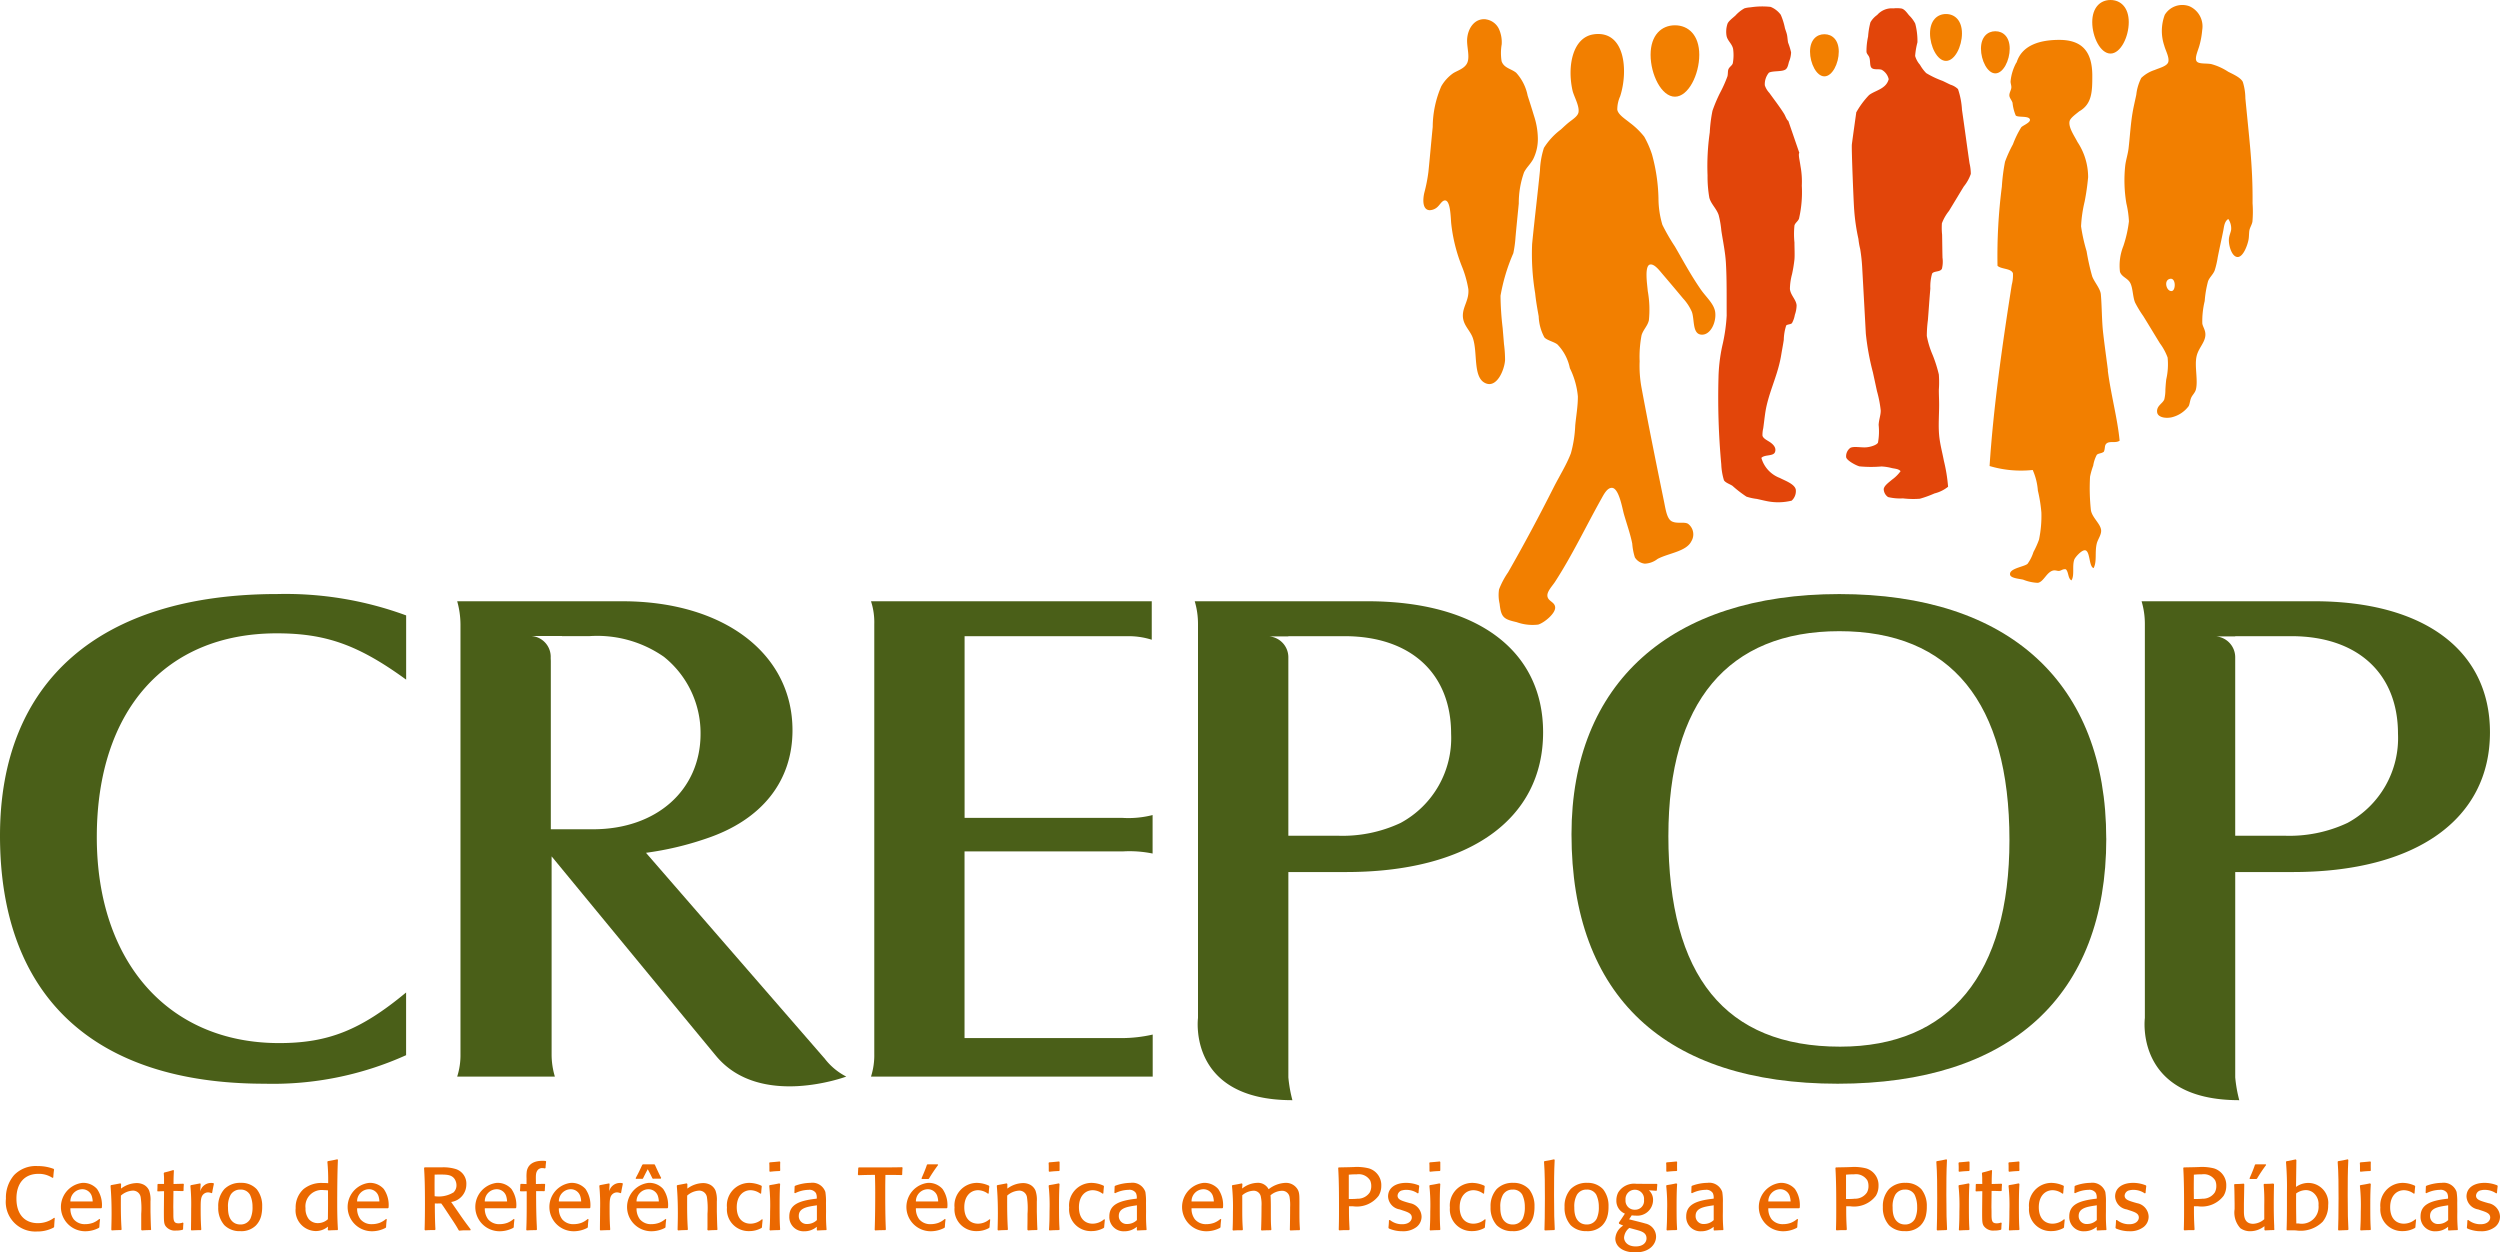 <svg xmlns="http://www.w3.org/2000/svg" xmlns:xlink="http://www.w3.org/1999/xlink" width="141.734" height="71" viewBox="0 0 141.734 71"><defs><style>.a{fill:none;}.b{clip-path:url(#a);}.c{fill:#eb6800;}.d{fill:#4a5f18;}.e{fill:#f27f00;}.e,.f{fill-rule:evenodd;}.f{fill:#e2450a;}</style><clipPath id="a"><rect class="a" width="141.734" height="71"/></clipPath></defs><g class="b"><path class="c" d="M3.929,231.2c-.02.237-.025.307-.036.5l-.03.035a1.973,1.973,0,0,1-.951.222A1.673,1.673,0,0,1,1.16,230.1a1.955,1.955,0,0,1,.458-1.335,1.706,1.706,0,0,1,1.329-.518,2.525,2.525,0,0,1,.922.161l.02.04c-.025.181-.03.232-.045.448l-.045.021a1.388,1.388,0,0,0-.8-.228c-.806,0-1.243.554-1.243,1.4,0,.951.518,1.395,1.213,1.395a1.525,1.525,0,0,0,.926-.307Z" transform="translate(-0.824 -162.139)"/><path class="c" d="M13.67,232.273a.563.563,0,0,0-.549-.392.683.683,0,0,0-.664.695c.609,0,.8,0,1.264,0a1.139,1.139,0,0,0-.05-.3m.468,1.314c-.025.2-.03.252-.04.448l-.03.035a1.649,1.649,0,0,1-.806.191,1.376,1.376,0,0,1-.121-2.743,1.049,1.049,0,0,1,.826.347,1.6,1.6,0,0,1,.272,1.062l-.035.031c-.785,0-.921,0-1.747,0a.981.981,0,0,0,.191.629.815.815,0,0,0,.649.272,1.3,1.3,0,0,0,.438-.076,1.242,1.242,0,0,0,.362-.222Z" transform="translate(-8.466 -164.46)"/><path class="c" d="M23.922,234.231c-.242.005-.272.005-.5.021l-.035-.036c0-.055,0-.111,0-.166,0-.246,0-.494,0-.74a4.463,4.463,0,0,0-.03-.932.44.44,0,0,0-.454-.382,1.1,1.1,0,0,0-.669.282c-.006.876,0,1.334.04,1.923l-.03.03c-.246.005-.287.005-.528.021l-.025-.036c.005-.282.015-.553.015-.926,0-.806-.035-1.234-.06-1.571l.03-.035c.252-.046.3-.055.534-.1l.035.035-.005.262a1.526,1.526,0,0,1,.886-.313.87.87,0,0,1,.418.1.681.681,0,0,1,.292.327,1.567,1.567,0,0,1,.076.615v.589c.015.589.02.815.035,1.007Z" transform="translate(-15.38 -164.495)"/><path class="c" d="M32.273,232.036c-.015.167-.015.2-.02.347l-.025.03a1.347,1.347,0,0,1-.378.045.652.652,0,0,1-.594-.262c-.091-.146-.091-.267-.091-.861l.01-1.108c-.176,0-.181.005-.363.01l-.02-.03c.01-.162.01-.2.01-.363l.03-.031c.111,0,.176.006.342,0,0-.106,0-.216,0-.322s-.01-.191-.015-.287l.025-.036c.227-.055.282-.07.514-.141l.035.025c-.015.332-.02.4-.02.766.211-.006.272-.006.559-.016l.025.03c-.01.131-.015.187-.015.358l-.025.029c-.252,0-.282-.009-.549-.009l-.01.936c.005.06.005.347.005.418,0,.367.045.484.3.484a.671.671,0,0,0,.241-.046Z" transform="translate(-21.874 -162.693)"/><path class="c" d="M38.462,232.118a.506.506,0,0,0-.2-.046.376.376,0,0,0-.212.065c-.206.146-.206.368-.206.892,0,.568.015.865.035,1.147l-.025.036c-.237,0-.292.005-.534.015l-.025-.03c.005-.383.01-.73.01-1.2a10.83,10.83,0,0,0-.045-1.3l.03-.035c.191-.035.312-.06.524-.1l.03.03-.025.428a.627.627,0,0,1,.614-.483.517.517,0,0,1,.141.015l.02.03c-.05.242-.06.292-.1.514Z" transform="translate(-26.467 -164.471)"/><path class="c" d="M44.5,232.188a.587.587,0,0,0-.538-.287.624.624,0,0,0-.554.291,1.334,1.334,0,0,0-.151.71c0,.2,0,.711.4.912a.672.672,0,0,0,.3.065.61.61,0,0,0,.574-.337,1.551,1.551,0,0,0,.116-.67,1.57,1.57,0,0,0-.146-.684m.649,1.153a1.2,1.2,0,0,1-.327.609,1.172,1.172,0,0,1-.871.307,1.217,1.217,0,0,1-.9-.337,1.472,1.472,0,0,1-.348-1.027,1.436,1.436,0,0,1,.348-1.022,1.259,1.259,0,0,1,.936-.352,1.179,1.179,0,0,1,.9.363,1.5,1.5,0,0,1,.307.971,2.17,2.17,0,0,1-.045.489" transform="translate(-30.331 -164.459)"/><path class="c" d="M59.717,228.672c-.086-.006-.146-.015-.252-.015a.922.922,0,0,0-1.022,1.027.954.954,0,0,0,.186.619.663.663,0,0,0,.519.226.834.834,0,0,0,.563-.221c.01-.66.01-.811.006-1.636m-.006-1.656c.257-.045.308-.055.534-.106l.035.03c-.035.7-.04,1.948-.04,2.452,0,.78.02,1.153.04,1.5l-.025.036c-.222,0-.282.005-.514.015l-.035-.03.01-.186a1.07,1.07,0,0,1-.7.252,1.165,1.165,0,0,1-1.132-1.294,1.4,1.4,0,0,1,.443-1.082,1.6,1.6,0,0,1,1.108-.348c.105,0,.156,0,.292.01a11.217,11.217,0,0,0-.045-1.218Z" transform="translate(-41.122 -161.186)"/><path class="c" d="M69.791,232.273a.563.563,0,0,0-.549-.392.683.683,0,0,0-.664.695c.609,0,.8,0,1.264,0a1.139,1.139,0,0,0-.05-.3m.468,1.314c-.025.2-.03.252-.04.448l-.03.035a1.649,1.649,0,0,1-.806.191,1.376,1.376,0,0,1-.121-2.743,1.049,1.049,0,0,1,.826.347,1.6,1.6,0,0,1,.272,1.062l-.035.031c-.786,0-.921,0-1.747,0a.978.978,0,0,0,.192.629.814.814,0,0,0,.649.272,1.3,1.3,0,0,0,.438-.076,1.252,1.252,0,0,0,.363-.222Z" transform="translate(-48.332 -164.46)"/><path class="c" d="M84.662,229.921a.547.547,0,0,0,.191-.423.671.671,0,0,0-.1-.348c-.161-.246-.432-.262-.81-.262-.066,0-.156,0-.328.005-.005.584-.005.664,0,1.223a1.6,1.6,0,0,0,1.042-.2m-1.027,2.12c-.287,0-.293,0-.554.015l-.03-.036c.015-.488.02-.981.02-1.47,0-1.128-.02-1.526-.05-2.029l.03-.035h.125c.091,0,.337,0,.509,0l.307,0a2.417,2.417,0,0,1,.791.085.864.864,0,0,1,.634.891,1,1,0,0,1-.861.987c.085.115.478.689.569.82.156.221.226.322.539.735l-.02.051c-.1,0-.207,0-.307,0s-.211.01-.317.02l-.036-.024-.06-.106c-.146-.257-.317-.5-.478-.745-.3-.458-.333-.508-.453-.669-.156,0-.186.01-.362,0,0,.277.005,1.053.035,1.475Z" transform="translate(-58.974 -162.299)"/><path class="c" d="M94.783,232.273a.563.563,0,0,0-.549-.392.683.683,0,0,0-.665.695c.61,0,.8,0,1.264,0a1.126,1.126,0,0,0-.05-.3m.468,1.314c-.025.2-.03.252-.04.448l-.03.035a1.648,1.648,0,0,1-.806.191,1.376,1.376,0,0,1-.121-2.743,1.049,1.049,0,0,1,.826.347,1.607,1.607,0,0,1,.272,1.062l-.035.031c-.786,0-.922,0-1.747,0a.985.985,0,0,0,.192.629.815.815,0,0,0,.649.272,1.3,1.3,0,0,0,.438-.076,1.252,1.252,0,0,0,.363-.222Z" transform="translate(-66.085 -164.46)"/><path class="c" d="M102.688,231.139c-.231,0-.277,0-.544.015l-.025-.036c.025-.529.025-1.072.025-1.606,0-.267,0-.357,0-.579-.126.005-.252.005-.352.005l-.03-.03c.01-.14.015-.191.02-.363l.03-.03c.151,0,.252.01.322.01l0-.333a2.348,2.348,0,0,1,.015-.4c.116-.584.74-.584.881-.584.076,0,.126,0,.191.01l.025.035c-.02.141-.025.207-.035.363l-.035.025a.536.536,0,0,0-.136-.02.319.319,0,0,0-.3.151c-.081.126-.081.268-.075.6v.151c.01,0,.448-.01.5-.01l.025.03c-.01.162-.015.2-.02.358l-.03.03c-.216-.006-.262-.006-.463-.006,0,.67.005,1.345.041,2.014,0,.05,0,.106.01.161Z" transform="translate(-72.283 -161.397)"/><path class="c" d="M109.279,232.273a.563.563,0,0,0-.549-.392.683.683,0,0,0-.664.695c.609,0,.8,0,1.264,0a1.126,1.126,0,0,0-.05-.3m.468,1.314c-.025.2-.03.252-.04.448l-.03.035a1.647,1.647,0,0,1-.806.191,1.376,1.376,0,0,1-.121-2.743,1.05,1.05,0,0,1,.826.347,1.608,1.608,0,0,1,.272,1.062l-.036.031c-.785,0-.921,0-1.747,0a.983.983,0,0,0,.191.629.815.815,0,0,0,.649.272,1.3,1.3,0,0,0,.438-.076,1.24,1.24,0,0,0,.363-.222Z" transform="translate(-76.382 -164.46)"/><path class="c" d="M118.5,232.118a.51.51,0,0,0-.2-.046.379.379,0,0,0-.212.065c-.206.146-.206.368-.206.892,0,.568.015.865.035,1.147l-.025.036c-.237,0-.293.005-.534.015l-.025-.03c0-.383.01-.73.01-1.2a10.832,10.832,0,0,0-.045-1.3l.03-.035c.191-.035.312-.06.524-.1l.03.03-.025.428a.626.626,0,0,1,.614-.483.517.517,0,0,1,.141.015l.021.03c-.05.242-.06.292-.1.514Z" transform="translate(-83.321 -164.471)"/><path class="c" d="M124.487,229.68a.563.563,0,0,0-.549-.392.683.683,0,0,0-.665.695c.609,0,.8,0,1.264,0a1.138,1.138,0,0,0-.05-.3m-.176-1.787c.115.252.252.554.357.746l-.02.045c-.2,0-.237,0-.448.005l-.03-.025c-.116-.242-.151-.307-.262-.514-.091.166-.161.307-.266.518l-.035.03a2.981,2.981,0,0,0-.367,0l-.016-.04c.182-.343.2-.383.372-.755l.041-.03c.176,0,.463,0,.639,0Zm.644,3.1c-.025.2-.03.252-.04.448l-.03.035a1.649,1.649,0,0,1-.806.191,1.376,1.376,0,0,1-.121-2.743,1.048,1.048,0,0,1,.826.347,1.6,1.6,0,0,1,.272,1.062l-.035.031c-.786,0-.921,0-1.747,0a.983.983,0,0,0,.192.629.815.815,0,0,0,.649.272,1.3,1.3,0,0,0,.438-.076,1.253,1.253,0,0,0,.363-.222Z" transform="translate(-87.185 -161.866)"/><path class="c" d="M134.74,234.231c-.242.005-.272.005-.5.021l-.035-.036c0-.055.005-.111.005-.166,0-.246,0-.494,0-.74a4.417,4.417,0,0,0-.03-.932.44.44,0,0,0-.453-.382,1.1,1.1,0,0,0-.669.282c-.005.876,0,1.334.04,1.923l-.03.03c-.246.005-.287.005-.528.021l-.025-.036c.005-.282.015-.553.015-.926,0-.806-.035-1.234-.06-1.571l.03-.035c.252-.046.3-.055.534-.1l.035.035,0,.262a1.523,1.523,0,0,1,.886-.313.87.87,0,0,1,.418.1.684.684,0,0,1,.292.327,1.569,1.569,0,0,1,.075.615v.589c.016.589.02.815.036,1.007Z" transform="translate(-94.1 -164.495)"/><path class="c" d="M144.311,233.6c-.02.217-.025.242-.04.448l-.035.035a1.408,1.408,0,0,1-.694.172,1.228,1.228,0,0,1-1.254-1.334,1.275,1.275,0,0,1,1.264-1.4,1.67,1.67,0,0,1,.69.16l.02.035c-.02.181-.025.247-.035.4l-.04.02a.958.958,0,0,0-.559-.2c-.418,0-.785.322-.785.966,0,.685.388.932.78.932a1,1,0,0,0,.649-.252Z" transform="translate(-101.074 -164.459)"/><path class="c" d="M151.16,227.872c-.257.01-.313.016-.559.041l-.03-.03c0-.065,0-.136,0-.2,0-.091,0-.172-.01-.273l.035-.03c.262-.02.307-.025.559-.05l.03.03c-.006.207-.006.256,0,.479Zm-.005,3.348c-.262.006-.3.006-.549.021l-.025-.036c.015-.267.03-.5.03-1.057a10.429,10.429,0,0,0-.05-1.44l.025-.035c.216-.035.292-.046.544-.1l.05.03c-.015.262-.03.534-.03,1.183,0,.936.01,1.062.03,1.4Z" transform="translate(-106.951 -161.483)"/><path class="c" d="M156.022,232.8c-.508.076-.982.147-.982.594a.444.444,0,0,0,.478.459.788.788,0,0,0,.549-.222v-.841Zm.564.368a9.43,9.43,0,0,0,.03,1.007l-.025.025c-.237.006-.277.011-.509.021l-.02-.03,0-.181a1.079,1.079,0,0,1-.705.256.809.809,0,0,1-.855-.84c0-.675.563-.891,1.47-1l.086-.011a.63.63,0,0,0-.045-.313.434.434,0,0,0-.418-.186,1.791,1.791,0,0,0-.765.192l-.04-.025c.01-.232.01-.262.015-.368l.03-.03a2.591,2.591,0,0,1,.871-.165.774.774,0,0,1,.841.518,3.386,3.386,0,0,1,.035.629Z" transform="translate(-109.754 -164.46)"/><path class="c" d="M170.411,228.905c-.423-.01-.493-.01-.927-.01-.01.5-.01.584-.01,1.032,0,1.263.02,1.763.035,2.064l-.03.036c-.287,0-.3,0-.579.015l-.025-.036c.025-.7.03-1.41.03-2.114,0-.514-.01-.781-.016-1-.438.005-.488.005-.936.02l-.03-.035c.01-.176.01-.2.02-.372l.025-.036c.362,0,.942,0,1.3,0,.388,0,.775,0,1.163-.011l.025.036a3.613,3.613,0,0,0-.02.378Z" transform="translate(-119.286 -162.285)"/><path class="c" d="M179.211,227.925a8.6,8.6,0,0,0-.519.775l-.035.02c-.136,0-.192,0-.367,0l-.021-.035c.05-.121.2-.443.307-.77l.03-.025c.111,0,.2,0,.3,0s.191,0,.287,0Zm-.045,1.766a.563.563,0,0,0-.549-.392.683.683,0,0,0-.665.695c.609,0,.8,0,1.263,0a1.1,1.1,0,0,0-.05-.3m.468,1.314c-.025.2-.03.252-.04.448l-.03.035a1.647,1.647,0,0,1-.806.191,1.376,1.376,0,0,1-.121-2.743,1.049,1.049,0,0,1,.826.347,1.606,1.606,0,0,1,.272,1.062l-.035.031c-.786,0-.921,0-1.747,0a.982.982,0,0,0,.191.629.815.815,0,0,0,.649.272,1.3,1.3,0,0,0,.438-.076,1.238,1.238,0,0,0,.362-.222Z" transform="translate(-126.026 -161.878)"/><path class="c" d="M188.857,233.6c-.02.217-.025.242-.04.448l-.035.035a1.412,1.412,0,0,1-.695.172,1.227,1.227,0,0,1-1.253-1.334,1.275,1.275,0,0,1,1.263-1.4,1.665,1.665,0,0,1,.689.16l.02.035c-.02.181-.025.247-.035.4l-.04.02a.958.958,0,0,0-.559-.2c-.418,0-.785.322-.785.966,0,.685.388.932.781.932a1,1,0,0,0,.649-.252Z" transform="translate(-132.718 -164.459)"/><path class="c" d="M197.378,234.231c-.242.005-.272.005-.5.021l-.035-.036c0-.055,0-.111,0-.166.006-.246.006-.494.006-.74a4.451,4.451,0,0,0-.03-.932.44.44,0,0,0-.453-.382,1.1,1.1,0,0,0-.67.282c-.005.876.005,1.334.04,1.923l-.03.03c-.246.005-.287.005-.528.021l-.026-.036c.006-.282.016-.553.016-.926,0-.806-.035-1.234-.061-1.571l.03-.035c.251-.046.3-.055.533-.1l.035.035,0,.262a1.522,1.522,0,0,1,.886-.313.87.87,0,0,1,.418.1.683.683,0,0,1,.292.327,1.574,1.574,0,0,1,.075.615v.589c.015.589.02.815.035,1.007Z" transform="translate(-138.595 -164.495)"/><path class="c" d="M205.837,227.872c-.256.01-.312.016-.558.041l-.03-.03c0-.065,0-.136,0-.2,0-.091,0-.172-.01-.273l.036-.03c.261-.02.306-.025.558-.05l.03.03c0,.207,0,.256,0,.479Zm0,3.348c-.262.006-.3.006-.549.021l-.025-.036c.015-.267.03-.5.03-1.057a10.4,10.4,0,0,0-.051-1.44l.025-.035c.216-.035.292-.046.544-.1l.05.03c-.015.262-.03.534-.03,1.183,0,.936.01,1.062.03,1.4Z" transform="translate(-145.791 -161.483)"/><path class="c" d="M211.294,233.6c-.02.217-.025.242-.041.448l-.035.035a1.412,1.412,0,0,1-.695.172,1.228,1.228,0,0,1-1.254-1.334,1.275,1.275,0,0,1,1.264-1.4,1.67,1.67,0,0,1,.69.16l.02.035c-.02.181-.025.247-.035.4l-.04.02a.957.957,0,0,0-.558-.2c-.418,0-.786.322-.786.966,0,.685.388.932.78.932a1,1,0,0,0,.649-.252Z" transform="translate(-148.655 -164.459)"/><path class="c" d="M218.661,232.8c-.509.076-.982.147-.982.594a.444.444,0,0,0,.478.459.787.787,0,0,0,.549-.222v-.841Zm.564.368a9.457,9.457,0,0,0,.03,1.007l-.025.025c-.237.006-.277.011-.508.021l-.02-.03,0-.181a1.079,1.079,0,0,1-.705.256.809.809,0,0,1-.855-.84c0-.675.563-.891,1.47-1l.085-.011a.63.63,0,0,0-.045-.313.434.434,0,0,0-.418-.186,1.793,1.793,0,0,0-.765.192l-.04-.025c.01-.232.01-.262.015-.368l.03-.03a2.591,2.591,0,0,1,.871-.165.774.774,0,0,1,.841.518,3.387,3.387,0,0,1,.035.629Z" transform="translate(-154.25 -164.46)"/><path class="c" d="M233.114,232.273a.564.564,0,0,0-.549-.392.683.683,0,0,0-.664.695c.609,0,.8,0,1.264,0a1.138,1.138,0,0,0-.05-.3m.468,1.314c-.025.2-.03.252-.04.448l-.03.035a1.648,1.648,0,0,1-.806.191,1.376,1.376,0,0,1-.121-2.743,1.05,1.05,0,0,1,.826.347,1.61,1.61,0,0,1,.272,1.062l-.036.031c-.785,0-.921,0-1.747,0a.978.978,0,0,0,.192.629.815.815,0,0,0,.649.272,1.3,1.3,0,0,0,.438-.076,1.252,1.252,0,0,0,.363-.222Z" transform="translate(-164.348 -164.46)"/><path class="c" d="M241.155,231.649c.257-.041.393-.07.539-.1l.03.035-.015.257a1.435,1.435,0,0,1,.851-.322.676.676,0,0,1,.649.362,1.662,1.662,0,0,1,.966-.362.773.773,0,0,1,.539.2c.237.227.242.418.242.851V233c0,.574,0,.715.03,1.168l-.03.036c-.242,0-.282.005-.513.015l-.03-.03c.01-.418.015-.876.015-1.284a2.691,2.691,0,0,0-.025-.544.426.426,0,0,0-.443-.392,1.039,1.039,0,0,0-.644.257c.015.106.02.468.02.614v.287c0,.513,0,.689.03,1.042l-.025.036c-.262,0-.292.005-.529.015l-.03-.03c.02-.453.025-1.032.025-1.349a2,2,0,0,0-.035-.513.408.408,0,0,0-.423-.362,1.038,1.038,0,0,0-.634.257v.859c0,.559.015.806.035,1.088l-.03.036c-.262,0-.282,0-.524.015l-.03-.03c.01-.2.02-.489.02-1.007a11.571,11.571,0,0,0-.055-1.5Z" transform="translate(-171.287 -164.459)"/><path class="c" d="M263.033,230.232a.811.811,0,0,0,.675-.357.743.743,0,0,0,.085-.362.766.766,0,0,0-.06-.312.757.757,0,0,0-.76-.352,4.266,4.266,0,0,0-.453.02c0,.231,0,.468,0,.7s0,.452,0,.679c.171,0,.378,0,.514-.02m-.5,1.783c-.277,0-.292,0-.554.015l-.03-.036c.01-.317.015-.564.015-1.153,0-.78,0-1.58-.046-2.346l.026-.035c.081,0,.458-.01.549-.01l.332-.011a2.759,2.759,0,0,1,.831.076.988.988,0,0,1,.705.992,1.088,1.088,0,0,1-.151.563,1.553,1.553,0,0,1-1.455.594c-.091,0-.156,0-.226,0,0,.543,0,.7.035,1.318Z" transform="translate(-186.052 -162.272)"/><path class="c" d="M272.933,232.671a.8.8,0,0,1,.66.755.749.749,0,0,1-.282.594,1.241,1.241,0,0,1-.806.242,1.872,1.872,0,0,1-.69-.125l-.075-.03-.025-.046c.02-.2.02-.221.03-.423l.05-.015a1.076,1.076,0,0,0,.7.242c.4,0,.544-.222.544-.378,0-.232-.217-.307-.524-.408l-.161-.054a.779.779,0,0,1-.66-.73c0-.518.453-.775,1.017-.775a1.927,1.927,0,0,1,.725.141l.025.035c-.02.186-.025.207-.041.4l-.045.021a1.112,1.112,0,0,0-.649-.2.8.8,0,0,0-.217.025.331.331,0,0,0-.277.3c0,.216.206.282.518.377Z" transform="translate(-192.999 -164.459)"/><path class="c" d="M280.36,227.872c-.257.01-.312.016-.559.041l-.03-.03c0-.065,0-.136,0-.2,0-.091,0-.172-.01-.273l.035-.03c.262-.02.307-.025.559-.05l.03.03c0,.207,0,.256,0,.479Zm0,3.348c-.262.006-.3.006-.549.021l-.025-.036c.015-.267.03-.5.03-1.057a10.529,10.529,0,0,0-.05-1.44l.025-.035c.217-.035.292-.046.544-.1l.05.03c-.015.262-.03.534-.03,1.183,0,.936.01,1.062.03,1.4Z" transform="translate(-198.729 -161.483)"/><path class="c" d="M285.816,233.6c-.02.217-.026.242-.04.448l-.036.035a1.41,1.41,0,0,1-.695.172,1.227,1.227,0,0,1-1.253-1.334,1.275,1.275,0,0,1,1.264-1.4,1.668,1.668,0,0,1,.69.16l.02.035c-.02.181-.025.247-.035.4l-.04.02a.958.958,0,0,0-.559-.2c-.417,0-.785.322-.785.966,0,.685.388.932.78.932a1,1,0,0,0,.65-.252Z" transform="translate(-201.592 -164.459)"/><path class="c" d="M293.549,232.188a.587.587,0,0,0-.539-.287.623.623,0,0,0-.554.291,1.331,1.331,0,0,0-.151.71c0,.2.005.711.4.912a.672.672,0,0,0,.3.065.611.611,0,0,0,.574-.337,1.551,1.551,0,0,0,.116-.67,1.578,1.578,0,0,0-.146-.684m.649,1.153a1.2,1.2,0,0,1-.327.609,1.171,1.171,0,0,1-.871.307,1.217,1.217,0,0,1-.9-.337,1.472,1.472,0,0,1-.347-1.027,1.439,1.439,0,0,1,.347-1.022,1.259,1.259,0,0,1,.936-.352,1.181,1.181,0,0,1,.9.363,1.5,1.5,0,0,1,.307.971,2.168,2.168,0,0,1-.045.489" transform="translate(-207.247 -164.459)"/><path class="c" d="M302.794,230.923c-.241.006-.292.011-.529.021l-.025-.036c.01-.357.025-.81.025-1.777,0-.695,0-1.44-.05-2.084l.025-.03c.246-.04.3-.05.549-.106l.03.036c-.035.659-.035,1.323-.035,1.983,0,1.1.015,1.486.041,1.963Z" transform="translate(-214.679 -161.186)"/><path class="c" d="M308.027,232.188a.587.587,0,0,0-.539-.287.623.623,0,0,0-.553.291,1.334,1.334,0,0,0-.151.71c0,.2,0,.711.4.912a.671.671,0,0,0,.3.065.612.612,0,0,0,.574-.337,1.553,1.553,0,0,0,.116-.67,1.582,1.582,0,0,0-.146-.684m.649,1.153a1.2,1.2,0,0,1-.327.609,1.171,1.171,0,0,1-.871.307,1.218,1.218,0,0,1-.9-.337,1.472,1.472,0,0,1-.347-1.027,1.439,1.439,0,0,1,.347-1.022,1.26,1.26,0,0,1,.937-.352,1.179,1.179,0,0,1,.9.363,1.5,1.5,0,0,1,.308.971,2.188,2.188,0,0,1-.045.489" transform="translate(-217.531 -164.459)"/><path class="c" d="M317.284,232.033a.527.527,0,0,0-.534.573.512.512,0,0,0,.534.559.5.5,0,0,0,.514-.559.516.516,0,0,0-.514-.573m-.317,2.165a.756.756,0,0,0-.3.548c0,.186.151.5.664.5.413,0,.609-.222.609-.457,0-.333-.3-.408-.614-.494Zm-.015-.489c.131.035.775.191.916.237a.767.767,0,0,1,.614.74c0,.433-.368.9-1.173.9-.75,0-1.138-.362-1.138-.79a.928.928,0,0,1,.448-.73c-.105-.045-.141-.061-.237-.105l-.01-.061c.156-.226.216-.317.342-.513a.781.781,0,0,1-.483-.755.97.97,0,0,1,.106-.448,1.059,1.059,0,0,1,1.022-.489c.081,0,.181,0,.282,0l.126.006c.287,0,.4,0,.76,0l.026.03c-.016.171-.016.171-.026.332l-.03.03-.423-.03a.724.724,0,0,1,.237.565.892.892,0,0,1-.987.871,1.52,1.52,0,0,1-.221-.015Z" transform="translate(-224.593 -164.582)"/><path class="c" d="M326.7,227.872c-.256.01-.312.016-.559.041l-.03-.03c0-.065,0-.136,0-.2,0-.091,0-.172-.01-.273l.035-.03c.262-.02.307-.025.559-.05l.03.03c-.005.207-.005.256,0,.479Zm0,3.348c-.262.006-.3.006-.549.021l-.025-.036c.015-.267.03-.5.03-1.057a10.427,10.427,0,0,0-.05-1.44l.026-.035c.216-.035.291-.046.544-.1l.05.03c-.015.262-.031.534-.031,1.183,0,.936.01,1.062.031,1.4Z" transform="translate(-231.643 -161.483)"/><path class="c" d="M331.557,232.8c-.509.076-.982.147-.982.594a.444.444,0,0,0,.478.459.786.786,0,0,0,.548-.222v-.841Zm.564.368a9.353,9.353,0,0,0,.03,1.007l-.025.025c-.236.006-.277.011-.508.021l-.02-.03,0-.181a1.079,1.079,0,0,1-.7.256.809.809,0,0,1-.856-.84c0-.675.564-.891,1.47-1l.086-.011a.627.627,0,0,0-.046-.313.433.433,0,0,0-.418-.186,1.794,1.794,0,0,0-.765.192l-.04-.025c.01-.232.01-.262.015-.368l.03-.03a2.591,2.591,0,0,1,.871-.165.774.774,0,0,1,.841.518,3.359,3.359,0,0,1,.035.629Z" transform="translate(-234.445 -164.46)"/><path class="c" d="M346.01,232.273a.563.563,0,0,0-.549-.392.683.683,0,0,0-.664.695c.609,0,.8,0,1.263,0a1.1,1.1,0,0,0-.05-.3m.468,1.314c-.025.2-.03.252-.04.448l-.031.035a1.646,1.646,0,0,1-.806.191,1.376,1.376,0,0,1-.121-2.743,1.049,1.049,0,0,1,.826.347,1.607,1.607,0,0,1,.272,1.062l-.035.031c-.785,0-.921,0-1.747,0a.984.984,0,0,0,.191.629.816.816,0,0,0,.65.272,1.3,1.3,0,0,0,.438-.076,1.248,1.248,0,0,0,.363-.222Z" transform="translate(-244.544 -164.46)"/><path class="c" d="M360.358,230.232a.811.811,0,0,0,.675-.357.743.743,0,0,0,.085-.362.765.765,0,0,0-.06-.312.757.757,0,0,0-.76-.352,4.261,4.261,0,0,0-.453.02c0,.231,0,.468,0,.7s0,.452,0,.679c.171,0,.378,0,.514-.02m-.5,1.783c-.277,0-.292,0-.554.015l-.03-.036c.01-.317.015-.564.015-1.153,0-.78,0-1.58-.046-2.346l.026-.035c.081,0,.458-.01.548-.01l.333-.011a2.759,2.759,0,0,1,.831.076.988.988,0,0,1,.705.992,1.085,1.085,0,0,1-.151.563,1.552,1.552,0,0,1-1.455.594c-.09,0-.156,0-.226,0,0,.543,0,.7.035,1.318Z" transform="translate(-255.187 -162.272)"/><path class="c" d="M370.336,232.188a.587.587,0,0,0-.539-.287.624.624,0,0,0-.554.291,1.334,1.334,0,0,0-.151.71c0,.2,0,.711.4.912a.672.672,0,0,0,.3.065.611.611,0,0,0,.574-.337,1.554,1.554,0,0,0,.116-.67,1.573,1.573,0,0,0-.146-.684m.649,1.153a1.2,1.2,0,0,1-.327.609,1.172,1.172,0,0,1-.871.307,1.216,1.216,0,0,1-.9-.337,1.471,1.471,0,0,1-.348-1.027,1.438,1.438,0,0,1,.348-1.022,1.257,1.257,0,0,1,.936-.352,1.179,1.179,0,0,1,.9.363,1.506,1.506,0,0,1,.307.971,2.17,2.17,0,0,1-.046.489" transform="translate(-261.792 -164.459)"/><path class="c" d="M379.58,230.923c-.241.006-.292.011-.529.021l-.025-.036c.01-.357.025-.81.025-1.777,0-.695,0-1.44-.05-2.084l.025-.03c.246-.04.3-.05.549-.106l.03.036c-.035.659-.035,1.323-.035,1.983,0,1.1.015,1.486.041,1.963Z" transform="translate(-269.224 -161.186)"/><path class="c" d="M383.929,227.872c-.256.01-.312.016-.559.041l-.03-.03c.005-.065.005-.136.005-.2,0-.091-.005-.172-.01-.273l.035-.03c.262-.02.308-.025.559-.05l.03.03c0,.207,0,.256,0,.479Zm0,3.348c-.262.006-.3.006-.549.021l-.026-.036c.015-.267.03-.5.03-1.057a10.529,10.529,0,0,0-.05-1.44l.025-.035c.217-.035.292-.046.544-.1l.05.03c-.015.262-.03.534-.03,1.183,0,.936.01,1.062.03,1.4Z" transform="translate(-272.299 -161.483)"/><path class="c" d="M388.164,232.036c-.015.167-.015.2-.02.347l-.025.03a1.348,1.348,0,0,1-.378.045.653.653,0,0,1-.594-.262c-.091-.146-.091-.267-.091-.861l.01-1.108c-.176,0-.181.005-.362.01l-.02-.03c.01-.162.01-.2.01-.363l.03-.031c.111,0,.176.006.342,0-.005-.106-.005-.216-.005-.322s-.01-.191-.015-.287l.025-.036c.227-.055.282-.07.513-.141l.035.025c-.015.332-.02.4-.02.766.211-.006.272-.006.559-.016l.025.03a3.576,3.576,0,0,0-.016.358l-.025.029c-.252,0-.282-.009-.549-.009l-.01.936c.006.06.006.347.006.418,0,.367.045.484.3.484a.672.672,0,0,0,.241-.046Z" transform="translate(-274.682 -162.693)"/><path class="c" d="M393.715,227.872c-.257.01-.312.016-.559.041l-.03-.03c0-.065,0-.136,0-.2,0-.091,0-.172-.01-.273l.035-.03c.262-.02.308-.025.559-.05l.03.03c-.005.207-.005.256,0,.479Zm0,3.348c-.262.006-.3.006-.549.021l-.025-.036c.015-.267.03-.5.03-1.057a10.476,10.476,0,0,0-.05-1.44l.025-.035c.216-.035.292-.046.544-.1l.05.03c-.015.262-.03.534-.03,1.183,0,.936.01,1.062.03,1.4Z" transform="translate(-279.251 -161.483)"/><path class="c" d="M399.17,233.6c-.02.217-.025.242-.04.448l-.035.035a1.411,1.411,0,0,1-.695.172,1.228,1.228,0,0,1-1.254-1.334,1.275,1.275,0,0,1,1.264-1.4,1.669,1.669,0,0,1,.69.16l.02.035c-.02.181-.025.247-.036.4l-.04.02a.957.957,0,0,0-.559-.2c-.418,0-.785.322-.785.966,0,.685.388.932.78.932a1,1,0,0,0,.65-.252Z" transform="translate(-282.113 -164.459)"/><path class="c" d="M406.536,232.8c-.508.076-.981.147-.981.594a.444.444,0,0,0,.478.459.788.788,0,0,0,.549-.222v-.841Zm.564.368a9.375,9.375,0,0,0,.03,1.007l-.025.025c-.236.006-.277.011-.508.021l-.02-.03,0-.181a1.08,1.08,0,0,1-.7.256.809.809,0,0,1-.856-.84c0-.675.564-.891,1.47-1l.086-.011a.63.63,0,0,0-.045-.313.434.434,0,0,0-.418-.186,1.793,1.793,0,0,0-.765.192l-.041-.025c.01-.232.01-.262.015-.368l.03-.03a2.59,2.59,0,0,1,.871-.165.774.774,0,0,1,.841.518,3.359,3.359,0,0,1,.035.629Z" transform="translate(-287.707 -164.46)"/><path class="c" d="M415.246,232.671a.8.8,0,0,1,.659.755.748.748,0,0,1-.282.594,1.241,1.241,0,0,1-.806.242,1.871,1.871,0,0,1-.69-.125l-.076-.03-.025-.046c.021-.2.021-.221.03-.423l.05-.015a1.074,1.074,0,0,0,.7.242c.4,0,.543-.222.543-.378,0-.232-.217-.307-.524-.408l-.161-.054a.779.779,0,0,1-.66-.73c0-.518.453-.775,1.017-.775a1.927,1.927,0,0,1,.725.141l.025.035c-.02.186-.025.207-.04.4l-.045.021a1.115,1.115,0,0,0-.649-.2.8.8,0,0,0-.216.025.331.331,0,0,0-.277.3c0,.216.207.282.519.377Z" transform="translate(-294.091 -164.459)"/><path class="c" d="M428.437,230.232a.811.811,0,0,0,.675-.357.743.743,0,0,0,.086-.362.767.767,0,0,0-.06-.312.757.757,0,0,0-.76-.352,4.244,4.244,0,0,0-.453.02c0,.231-.005.468-.005.7s.005.452.005.679c.171,0,.377,0,.513-.02m-.5,1.783c-.276,0-.292,0-.554.015l-.03-.036c.01-.317.016-.564.016-1.153,0-.78,0-1.58-.045-2.346l.025-.035c.081,0,.458-.01.549-.01l.332-.011a2.76,2.76,0,0,1,.831.076.988.988,0,0,1,.7.992,1.085,1.085,0,0,1-.151.563,1.552,1.552,0,0,1-1.455.594c-.09,0-.156,0-.226,0,0,.543,0,.7.035,1.318Z" transform="translate(-303.547 -162.272)"/><path class="c" d="M439.12,227.925a8.555,8.555,0,0,0-.518.775l-.036.019c-.136,0-.191,0-.367,0l-.02-.035c.05-.121.2-.443.307-.77l.03-.025c.111,0,.2,0,.3,0s.191,0,.287,0Zm.448,1.092c-.01.383-.015.74-.015,1.148,0,.619.015.992.025,1.208,0,.071,0,.141.01.211l-.02.03c-.242.005-.282.011-.514.021l-.03-.03,0-.212a1.288,1.288,0,0,1-.79.287.937.937,0,0,1-.574-.171,1.309,1.309,0,0,1-.327-1.082v-.312c-.01-.72-.01-.8-.026-1.072l.026-.035c.236-.006.282-.006.518-.025l.03.035-.02,1.1c0,.136,0,.236,0,.478.005.211.015.664.523.664a1.007,1.007,0,0,0,.63-.261c0-.272,0-.5,0-.8a10.314,10.314,0,0,0-.035-1.168l.03-.036c.231,0,.287,0,.519-.019Z" transform="translate(-310.645 -161.878)"/><path class="c" d="M448.171,230.55a.954.954,0,0,0,1.118-1.037.821.821,0,0,0-.232-.649.679.679,0,0,0-.493-.207.974.974,0,0,0-.544.191c-.005.755,0,.927.01,1.7Zm-.262.388c-.171,0-.216,0-.4,0l-.03-.03c.01-.312.02-.65.02-1.349v-.75a17.265,17.265,0,0,0-.055-1.757l.026-.03.529-.106.035.036-.02,1.525a1.186,1.186,0,0,1,.705-.226,1.135,1.135,0,0,1,1.117,1.263,1.43,1.43,0,0,1-.312.936,1.766,1.766,0,0,1-1.51.493Z" transform="translate(-317.844 -161.186)"/><path class="c" d="M458.139,230.923c-.242.006-.292.011-.529.021l-.025-.036c.01-.357.025-.81.025-1.777,0-.695,0-1.44-.05-2.084l.025-.03c.246-.04.3-.05.549-.106l.03.036c-.035.659-.035,1.323-.035,1.983,0,1.1.015,1.486.041,1.963Z" transform="translate(-325.029 -161.186)"/><path class="c" d="M462.489,227.872c-.257.01-.312.016-.559.041l-.03-.03c0-.065,0-.136,0-.2,0-.091,0-.172-.01-.273l.035-.03c.262-.02.308-.025.559-.05l.03.03c-.005.207-.005.256,0,.479Zm0,3.348c-.262.006-.3.006-.549.021l-.025-.036c.015-.267.03-.5.03-1.057a10.5,10.5,0,0,0-.05-1.44l.025-.035c.217-.035.292-.046.544-.1l.05.03c-.015.262-.03.534-.03,1.183,0,.936.01,1.062.03,1.4Z" transform="translate(-328.104 -161.483)"/><path class="c" d="M467.945,233.6c-.02.217-.026.242-.04.448l-.036.035a1.409,1.409,0,0,1-.695.172,1.227,1.227,0,0,1-1.254-1.334,1.275,1.275,0,0,1,1.264-1.4,1.669,1.669,0,0,1,.69.16l.02.035c-.02.181-.025.247-.035.4l-.04.02a.958.958,0,0,0-.559-.2c-.418,0-.785.322-.785.966,0,.685.388.932.78.932a1,1,0,0,0,.65-.252Z" transform="translate(-330.968 -164.459)"/><path class="c" d="M475.31,232.8c-.509.076-.982.147-.982.594a.444.444,0,0,0,.478.459.788.788,0,0,0,.549-.222v-.841Zm.564.368a9.439,9.439,0,0,0,.03,1.007l-.025.025c-.237.006-.277.011-.508.021l-.02-.03,0-.181a1.08,1.08,0,0,1-.705.256.81.81,0,0,1-.856-.84c0-.675.564-.891,1.47-1l.086-.011a.627.627,0,0,0-.046-.313.433.433,0,0,0-.418-.186,1.794,1.794,0,0,0-.765.192l-.04-.025c.01-.232.01-.262.015-.368l.03-.03a2.59,2.59,0,0,1,.871-.165.774.774,0,0,1,.841.518,3.385,3.385,0,0,1,.035.629Z" transform="translate(-336.56 -164.46)"/><path class="c" d="M484.018,232.671a.8.8,0,0,1,.659.755.748.748,0,0,1-.282.594,1.24,1.24,0,0,1-.805.242,1.871,1.871,0,0,1-.69-.125l-.076-.03-.025-.046c.02-.2.02-.221.03-.423l.05-.015a1.075,1.075,0,0,0,.7.242c.4,0,.543-.222.543-.378,0-.232-.216-.307-.523-.408l-.161-.054a.779.779,0,0,1-.66-.73c0-.518.453-.775,1.017-.775a1.927,1.927,0,0,1,.725.141l.026.035c-.02.186-.026.207-.04.4l-.045.021a1.114,1.114,0,0,0-.649-.2.8.8,0,0,0-.217.025.331.331,0,0,0-.277.3c0,.216.207.282.519.377Z" transform="translate(-342.943 -164.459)"/><path class="d" d="M23.026,121.136c-2.722-1.98-4.568-2.625-7.338-2.625-6.322,0-10.2,4.4-10.2,11.553,0,7.07,4.061,11.677,10.335,11.677,2.77,0,4.616-.727,7.2-2.869v3.555A18.347,18.347,0,0,1,15,144.045c-9.69,0-15-4.97-15-14.062,0-8.767,5.676-13.7,15.736-13.7a19.78,19.78,0,0,1,7.29,1.212Z" transform="translate(0 -82.605)"/><path class="d" d="M186.4,117.686v2.181a4.345,4.345,0,0,0-1.431-.2h-9.18v10.3h8.95a5.526,5.526,0,0,0,1.709-.161v2.182a6.482,6.482,0,0,0-1.662-.122h-9v10.585H184.7a7.983,7.983,0,0,0,1.754-.2v2.383H170.483a3.978,3.978,0,0,0,.186-1.293V118.978a3.818,3.818,0,0,0-.186-1.292Z" transform="translate(-121.103 -83.598)"/><path class="d" d="M313.092,129.984c0,7.959,3.232,11.96,9.737,11.96,6.23,0,9.6-4.122,9.6-11.717,0-7.8-3.323-11.838-9.645-11.838s-9.691,4.041-9.691,11.594m24.826.162c0,8.929-5.445,13.9-15.228,13.9S307.6,139.075,307.6,129.9c0-8.563,5.629-13.615,15.181-13.615,9.645,0,15.135,5.052,15.135,13.858" transform="translate(-218.506 -82.605)"/><path class="d" d="M94.795,130.614v-9.532c0-.052-.007-.114-.007-.191a1.183,1.183,0,0,0-1.28-1.234H93.4s.045,0,.105,0h1.925a.065.065,0,0,1,0,.008h1.533a6.6,6.6,0,0,1,4.245,1.172,5.538,5.538,0,0,1,2.076,4.362c0,3.191-2.493,5.414-6.091,5.414Zm15.5,12.97-10.105-11.636a17.8,17.8,0,0,0,3.416-.808c3.136-1.049,4.89-3.233,4.89-6.141,0-4.364-3.922-7.312-9.645-7.312H89.487a4.935,4.935,0,0,1,.186,1.292v24.362a4.01,4.01,0,0,1-.186,1.293h5.537a4.4,4.4,0,0,1-.184-1.293V132.149s7.847,9.533,9.323,11.313c2.493,3.005,7.382,1.172,7.382,1.172a3.62,3.62,0,0,1-1.247-1.051" transform="translate(-63.567 -83.599)"/><path class="d" d="M245.523,130.251a7.743,7.743,0,0,1-3.6.726h-2.768V120.84a1.188,1.188,0,0,0-1.27-1.164h-.106s.045,0,.106,0h1.27v-.011h3.182c3.739,0,6.046,2.1,6.046,5.534a5.464,5.464,0,0,1-2.861,5.052m-1.893-12.565h-9.781a4.534,4.534,0,0,1,.185,1.292v22.334s-.616,4.666,5.352,4.659a7.735,7.735,0,0,1-.229-1.292V133.037h3.274c6.97,0,11.168-2.99,11.168-7.918,0-4.647-3.739-7.434-9.969-7.434" transform="translate(-166.114 -83.598)"/><path class="d" d="M430.851,130.251a7.741,7.741,0,0,1-3.6.726h-2.767V120.84a1.188,1.188,0,0,0-1.27-1.164h-.105s.045,0,.105,0h1.27v-.011h3.182c3.739,0,6.047,2.1,6.047,5.534a5.464,5.464,0,0,1-2.862,5.052m-1.893-12.565h-9.782a4.507,4.507,0,0,1,.186,1.292v22.334s-.616,4.666,5.352,4.659a7.744,7.744,0,0,1-.229-1.292V133.037h3.274c6.97,0,11.168-2.99,11.168-7.918,0-4.647-3.738-7.434-9.968-7.434" transform="translate(-297.762 -83.598)"/><path class="e" d="M298.713,6.672c1.788-.236,1.952,2.1,1.49,3.516a1.83,1.83,0,0,0-.162.758c.05.289.461.534.715.745a4.288,4.288,0,0,1,.812.786,5.526,5.526,0,0,1,.439,1,10.112,10.112,0,0,1,.369,2.495,5.346,5.346,0,0,0,.221,1.5,11.174,11.174,0,0,0,.711,1.232c.495.854.886,1.592,1.46,2.426.313.454.771.828.826,1.311.066.569-.273,1.3-.789,1.259s-.377-.84-.535-1.289a2.714,2.714,0,0,0-.5-.763c-.374-.45-.747-.893-1.157-1.372-.189-.222-.472-.6-.716-.551-.334.071-.152,1.18-.129,1.5a5.956,5.956,0,0,1,.065,1.655c-.068.322-.321.536-.416.853a6.54,6.54,0,0,0-.109,1.478,6.849,6.849,0,0,0,.1,1.461c.408,2.2.832,4.29,1.291,6.532.1.51.175.971.458,1.094.307.133.673,0,.894.125a.75.75,0,0,1,.187.994c-.287.582-1.288.666-1.915,1a1.252,1.252,0,0,1-.723.267.761.761,0,0,1-.562-.355,3.441,3.441,0,0,1-.149-.78c-.1-.519-.317-1.133-.473-1.678-.087-.307-.277-1.458-.669-1.485-.276-.019-.474.379-.608.618-.888,1.587-1.643,3.188-2.627,4.709-.145.224-.441.526-.435.775.008.338.436.353.442.685.007.353-.641.872-.962.965A2.664,2.664,0,0,1,294.335,40c-.726-.165-.882-.262-.965-1.039a2.185,2.185,0,0,1-.033-.818,4.667,4.667,0,0,1,.514-.969c.894-1.563,1.734-3.132,2.569-4.787.336-.665.744-1.309.99-1.958a6.851,6.851,0,0,0,.246-1.575c.052-.553.154-1.106.15-1.653a4.535,4.535,0,0,0-.454-1.6,2.7,2.7,0,0,0-.709-1.349c-.2-.152-.6-.233-.737-.4a2.71,2.71,0,0,1-.321-1.19c-.079-.442-.161-.9-.2-1.306a13.528,13.528,0,0,1-.172-2.8c.137-1.4.3-2.714.443-4.143a4.772,4.772,0,0,1,.225-1.3,3.888,3.888,0,0,1,.962-1.043c.14-.127.33-.314.529-.463.215-.162.441-.321.471-.522.056-.367-.267-.9-.341-1.229-.314-1.415.025-3.026,1.214-3.183" transform="translate(-208.351 -4.728)"/><path class="e" d="M396.145,26.556c-.09-.689-.187-1.382-.269-2.087-.086-.732-.07-1.485-.134-2.221-.029-.331-.381-.709-.494-1.032a12.779,12.779,0,0,1-.314-1.414,9.811,9.811,0,0,1-.314-1.413,7.5,7.5,0,0,1,.2-1.391,13.115,13.115,0,0,0,.2-1.391,3.6,3.6,0,0,0-.605-2c-.174-.345-.514-.814-.449-1.166.033-.18.326-.389.538-.561l.01-.008c.729-.414.743-1.127.743-2.014,0-1.323-.529-2.038-1.875-2.038-1.1,0-2.116.3-2.418,1.287l-.012,0a2.731,2.731,0,0,0-.329,1.072c0,.11.049.226.045.336-.006.154-.126.305-.112.471.011.132.139.264.179.4a2.516,2.516,0,0,0,.18.718c.119.135.78-.007.808.246.019.166-.416.329-.494.426a5.3,5.3,0,0,0-.471.965,7.208,7.208,0,0,0-.449.987,10.9,10.9,0,0,0-.18,1.413,30.91,30.91,0,0,0-.246,4.487c.207.2.775.137.875.426a2.127,2.127,0,0,1-.067.651c-.515,3.269-1.041,6.921-1.257,10.275a6.259,6.259,0,0,0,2.445.224,3.553,3.553,0,0,1,.292,1.166,8.312,8.312,0,0,1,.2,1.256,6.6,6.6,0,0,1-.135,1.526,5.039,5.039,0,0,1-.314.7,2.315,2.315,0,0,1-.337.673c-.194.172-1.08.261-.987.628.048.19.548.221.74.269a2.5,2.5,0,0,0,.83.18c.335-.054.5-.616.875-.7.13-.027.232.034.336.023.124-.013.207-.123.381-.09.16.154.111.518.315.628.185-.28.033-.79.157-1.167.049-.15.44-.58.628-.539.284.063.2.929.471,1.01.2-.378.059-.9.179-1.391.063-.255.271-.5.247-.763-.034-.372-.54-.732-.583-1.167a11.682,11.682,0,0,1-.045-1.862,4.352,4.352,0,0,1,.18-.628,1.934,1.934,0,0,1,.2-.606c.092-.1.26-.072.4-.179.092-.187.021-.356.157-.471.182-.156.522,0,.74-.157-.12-1.261-.49-2.585-.673-3.993" transform="translate(-276.637 -5.559)"/><path class="e" d="M417.78,17.185c.228-.035.236-.746-.091-.693-.4.064-.217.739.091.693m3.2-4.085c-.222.141-.239.428-.282.649-.1.505-.214,1-.316,1.52a4.882,4.882,0,0,1-.173.746c-.09.235-.3.4-.378.62a6.158,6.158,0,0,0-.189,1.12,4.833,4.833,0,0,0-.135,1.272c.028.187.177.363.175.624,0,.437-.381.744-.495,1.214-.136.563.089,1.371-.043,1.9-.05.2-.211.317-.28.5-.058.148-.071.324-.128.442a1.692,1.692,0,0,1-.989.643c-.384.072-.762-.027-.8-.284-.056-.375.322-.5.407-.744a2.342,2.342,0,0,0,.06-.553c.011-.194.027-.389.047-.567a3.837,3.837,0,0,0,.079-1.245,3.221,3.221,0,0,0-.436-.806c-.33-.537-.611-1.006-.943-1.544a6.319,6.319,0,0,1-.464-.765c-.136-.323-.122-.807-.268-1.1s-.478-.336-.59-.641a2.983,2.983,0,0,1,.192-1.466,7,7,0,0,0,.316-1.4,5.54,5.54,0,0,0-.144-1.011,7.889,7.889,0,0,1-.065-2.16c.042-.324.148-.633.188-.967.08-.676.115-1.393.238-2.088.054-.306.137-.65.2-.953a2.72,2.72,0,0,1,.284-.953,1.981,1.981,0,0,1,.765-.451c.269-.117.7-.215.765-.451.071-.26-.156-.652-.228-.929a2.6,2.6,0,0,1,.028-1.744,1.164,1.164,0,0,1,1.4-.487,1.247,1.247,0,0,1,.723,1.349,4.682,4.682,0,0,1-.16.885c-.065.244-.263.654-.173.856s.513.13.843.187a3.315,3.315,0,0,1,.966.437c.313.158.7.329.826.574a3.183,3.183,0,0,1,.145.929c.092.959.2,1.982.281,2.9.087,1.02.136,1.952.127,3.06a6.407,6.407,0,0,1-.008,1.038c-.032.169-.138.323-.17.483-.027.134-.019.355-.046.512-.048.288-.29,1-.617,1.006s-.525-.642-.5-1.015c.013-.226.122-.4.129-.567a.947.947,0,0,0-.161-.569" transform="translate(-294.65 -0.686)"/><path class="e" d="M282.117,3.761c-.627-.053-.99.511-1.042,1.086-.04.445.16,1,.011,1.37-.138.34-.569.453-.806.605a2.326,2.326,0,0,0-.672.737,5.862,5.862,0,0,0-.487,2.305c-.078.781-.164,1.771-.245,2.556a8.829,8.829,0,0,1-.23,1.172c-.1.425-.1.977.3.995a.682.682,0,0,0,.49-.23c.114-.114.237-.341.4-.323.274.031.3.835.329,1.261a9.234,9.234,0,0,0,.633,2.535,6.04,6.04,0,0,1,.343,1.234c.05.582-.272.93-.308,1.412-.045.61.411.894.57,1.379.271.829,0,2.173.672,2.522s1.114-.743,1.147-1.286a6.956,6.956,0,0,0-.061-.917c-.023-.3-.051-.6-.074-.9a16.624,16.624,0,0,1-.122-1.835,10.532,10.532,0,0,1,.726-2.413,6.525,6.525,0,0,0,.125-.919c.053-.586.12-1.251.184-1.9a5.2,5.2,0,0,1,.3-1.771c.159-.3.326-.414.512-.736a2.545,2.545,0,0,0,.269-1.212,4.251,4.251,0,0,0-.222-1.262c-.117-.389-.227-.739-.355-1.128a2.707,2.707,0,0,0-.648-1.3c-.279-.233-.7-.265-.83-.659a2.938,2.938,0,0,1,.006-.958,1.822,1.822,0,0,0-.167-.89.967.967,0,0,0-.749-.526" transform="translate(-197.895 -2.67)"/><path class="e" d="M325.834,6.625c0,1.118-.618,2.374-1.38,2.374s-1.38-1.256-1.38-2.374.618-1.674,1.38-1.674,1.38.556,1.38,1.674" transform="translate(-229.496 -3.517)"/><path class="e" d="M411.59,1.256c0,.838-.463,1.781-1.035,1.781s-1.035-.943-1.035-1.781S409.984,0,410.555,0s1.035.418,1.035,1.256" transform="translate(-290.903 0)"/><path class="e" d="M379.579,3.845c0,.734-.405,1.558-.905,1.558s-.906-.825-.906-1.558.405-1.1.906-1.1.905.366.905,1.1" transform="translate(-268.348 -1.95)"/><path class="e" d="M389.37,7.1c0,.66-.365,1.4-.815,1.4s-.815-.742-.815-1.4.365-.989.815-.989.815.329.815.989" transform="translate(-275.432 -4.34)"/><path class="e" d="M355.912,7.687c0,.66-.365,1.4-.815,1.4s-.815-.742-.815-1.4.365-.989.815-.989.815.329.815.989" transform="translate(-251.665 -4.758)"/><path class="f" d="M339.353,9.57c-.057.052-.007.306.015.436.031.176.046.289.076.463a4.848,4.848,0,0,1,.049.961,6.694,6.694,0,0,1-.16,1.87c-.056.147-.216.235-.257.385a4.7,4.7,0,0,0,0,.962c0,.33.022.694,0,.962a7.942,7.942,0,0,1-.136.832,3.365,3.365,0,0,0-.121.846c.041.361.346.586.379.919a1.7,1.7,0,0,1-.1.545,1.5,1.5,0,0,1-.164.472c-.074.074-.271.065-.326.132a2.829,2.829,0,0,0-.137.816c-.042.279-.1.578-.137.8-.173,1.106-.608,1.92-.844,2.962-.083.367-.123.817-.182,1.239a1.69,1.69,0,0,0-.046.423c.037.173.291.277.45.39.125.09.359.284.26.548-.093.249-.594.127-.771.328A1.714,1.714,0,0,0,338.252,28c.283.152.837.338.9.66a.732.732,0,0,1-.233.624,3.185,3.185,0,0,1-1.383.033c-.208-.04-.4-.089-.59-.13a3.081,3.081,0,0,1-.591-.129,6.979,6.979,0,0,1-.8-.619c-.16-.1-.4-.175-.477-.314a3.534,3.534,0,0,1-.151-.9,41.459,41.459,0,0,1-.157-4.927,9.459,9.459,0,0,1,.209-1.767,9.883,9.883,0,0,0,.255-1.738c-.007-.936.014-2-.044-2.991-.036-.608-.167-1.22-.259-1.825a5.56,5.56,0,0,0-.151-.882c-.127-.378-.435-.624-.531-.989a7.037,7.037,0,0,1-.1-1.26,13.468,13.468,0,0,1,.126-2.44,8.284,8.284,0,0,1,.153-1.223,8.48,8.48,0,0,1,.417-.992,7.5,7.5,0,0,0,.432-.962c.032-.12.018-.288.047-.377.053-.164.221-.226.258-.37a2.588,2.588,0,0,0,.017-.8c-.052-.292-.312-.459-.371-.739a1.433,1.433,0,0,1,.051-.693c.061-.155.288-.321.45-.467a1.987,1.987,0,0,1,.512-.409,1.569,1.569,0,0,1,.344-.057,4.356,4.356,0,0,1,1.142-.025,1.347,1.347,0,0,1,.572.446,3.623,3.623,0,0,1,.237.758c.039.13.091.25.119.387s.03.283.06.434a3.945,3.945,0,0,1,.17.55,1.465,1.465,0,0,1-.117.531c-.047.164-.071.355-.2.443-.195.138-.746.065-.941.183a1.02,1.02,0,0,0-.231.715,1.143,1.143,0,0,0,.255.427c.27.376.608.815.839,1.189.083.136.136.335.239.4Z" transform="translate(-237.342 -0.901)"/><path class="f" d="M361.891,7.512a4.784,4.784,0,0,1,.731-.993c.215-.173.594-.279.822-.468a.779.779,0,0,0,.294-.436.816.816,0,0,0-.394-.532c-.176-.064-.424.017-.567-.1-.116-.1-.075-.337-.122-.548-.039-.179-.158-.221-.176-.37a3.824,3.824,0,0,1,.091-.868,4.24,4.24,0,0,1,.133-.806,1.292,1.292,0,0,1,.383-.417,1.1,1.1,0,0,1,.923-.373,1.725,1.725,0,0,1,.466.01c.173.048.305.248.417.383a1.81,1.81,0,0,1,.351.47,3.9,3.9,0,0,1,.125,1.06,4.312,4.312,0,0,0-.131.776,1.312,1.312,0,0,0,.275.5,2.25,2.25,0,0,0,.352.47,5.185,5.185,0,0,0,.925.44c.142.065.307.151.455.219a1.046,1.046,0,0,1,.423.248,4.365,4.365,0,0,1,.225,1.17c.155,1.056.273,1.975.428,3.032a2.667,2.667,0,0,1,.074.606,2.342,2.342,0,0,1-.4.716c-.315.514-.533.886-.84,1.386a2.537,2.537,0,0,0-.4.7,3.844,3.844,0,0,0,.012.647c.009.452.011.819.022,1.3a1.661,1.661,0,0,1-.033.63c-.11.2-.44.109-.556.272a2.7,2.7,0,0,0-.1.852c-.058.669-.087,1.141-.138,1.784a7.088,7.088,0,0,0-.062.9,5.032,5.032,0,0,0,.334,1.086,7.7,7.7,0,0,1,.348,1.1,6.086,6.086,0,0,1,0,.872c0,.286.017.571.016.844,0,.571-.049,1.159,0,1.715.044.5.181.988.269,1.459a9.36,9.36,0,0,1,.239,1.473,2,2,0,0,1-.772.38,6.107,6.107,0,0,1-.828.3,4.964,4.964,0,0,1-.962-.02,2.9,2.9,0,0,1-.839-.074.561.561,0,0,1-.248-.449c.02-.208.327-.408.464-.533a2.173,2.173,0,0,0,.492-.486c-.112-.135-.32-.137-.5-.177a2.777,2.777,0,0,0-.582-.09,6.926,6.926,0,0,1-1.249-.006c-.176-.043-.722-.326-.755-.521a.59.59,0,0,1,.239-.529c.2-.1.595-.009.889-.029.252-.017.606-.129.676-.265a3.53,3.53,0,0,0,.038-1.007c.02-.338.124-.554.118-.822a6.682,6.682,0,0,0-.213-1.094c-.077-.36-.158-.73-.231-1.066a14.407,14.407,0,0,1-.4-2.188c-.063-1.162-.132-2.419-.2-3.637a10,10,0,0,0-.12-1.165,4.047,4.047,0,0,1-.1-.57,11.356,11.356,0,0,1-.24-1.644c-.027-.266-.16-3.482-.132-3.718s.247-1.792.247-1.792" transform="translate(-256.661 -1.126)"/></g></svg>
